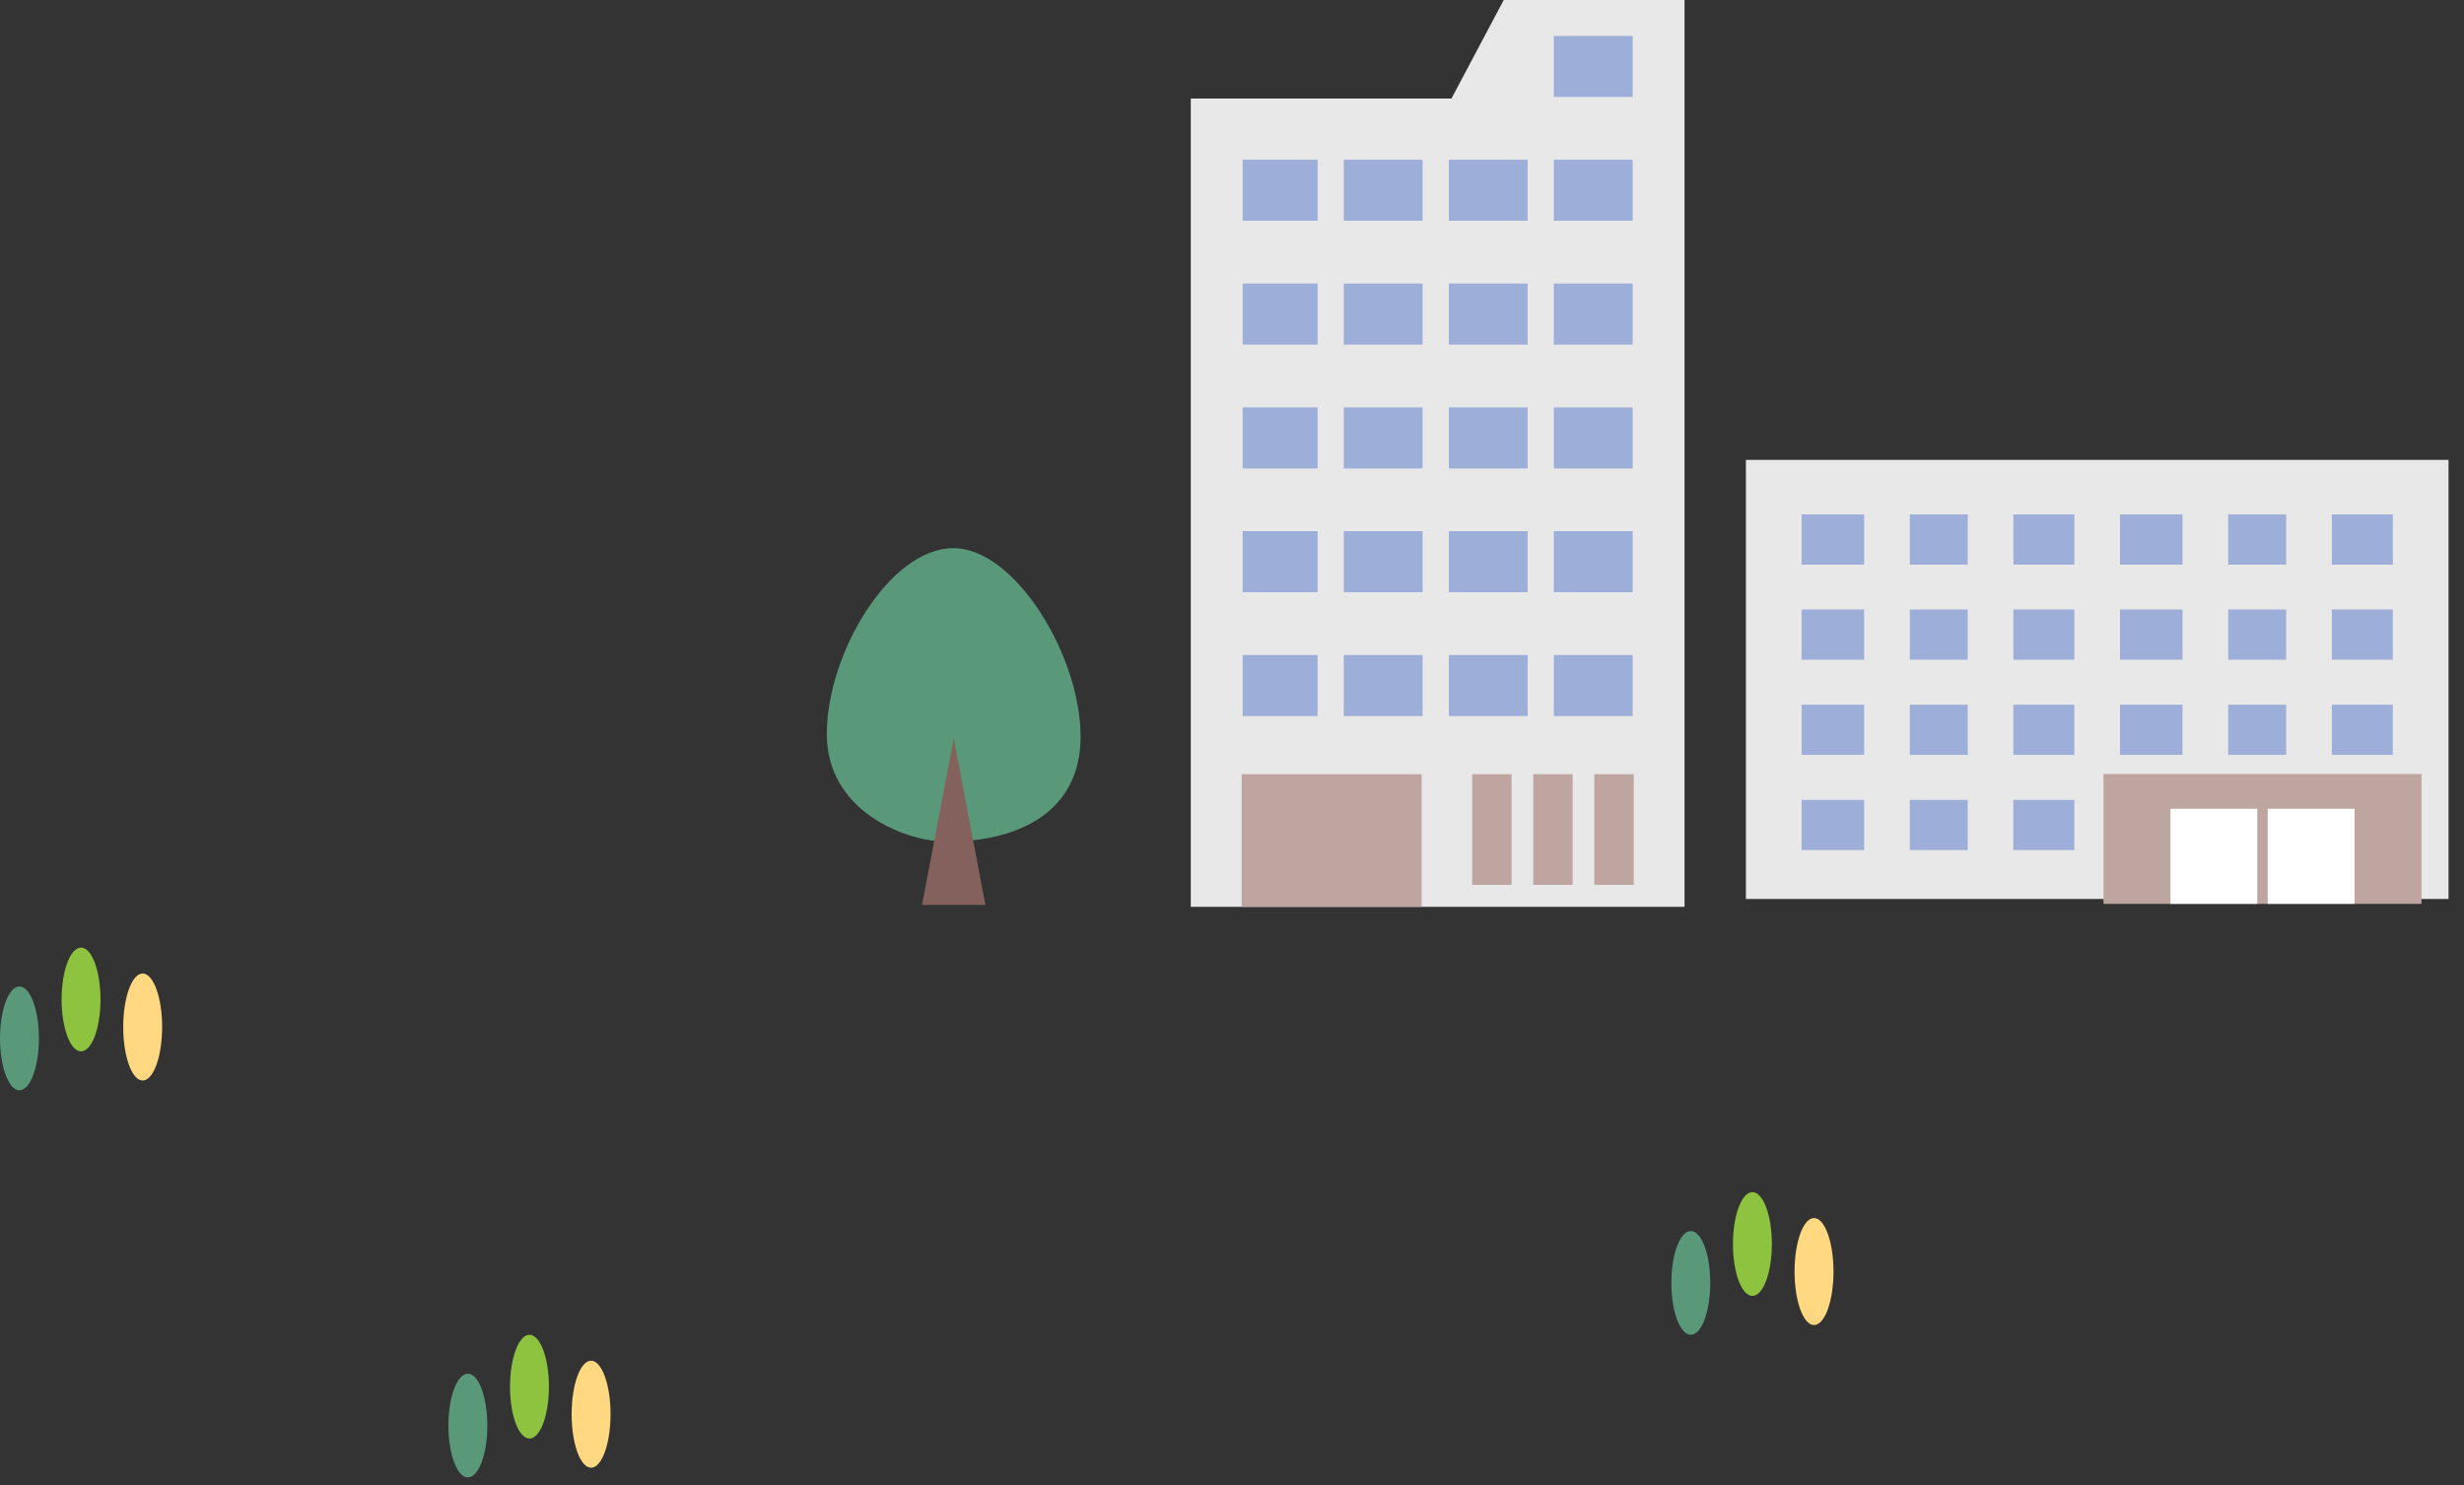 <svg width="136" height="82" fill="none" xmlns="http://www.w3.org/2000/svg"><rect width="100%" height="100%" fill="#333333" stroke="none"/><path d="m82.998 0-2.885 5.44H65.725v44.622h27.253V0h-9.98Z" fill="#E8E8E8"/><path d="M78.467 42.74h-9.932v7.322h9.932V42.74Zm4.964 0h-2.175v6.11h2.175v-6.11Zm3.371 0h-2.176v6.11h2.175v-6.11Zm3.37 0h-2.175v6.11h2.175v-6.11Z" fill="#BEA5A0"/><path d="M78.52 36.16h-4.351v3.37h4.35v-3.37Zm-5.796 0h-4.136v3.37h4.136v-3.37Zm11.596 0h-4.351v3.37h4.35v-3.37Zm5.795 0h-4.35v3.37h4.35v-3.37ZM78.52 29.323h-4.351v3.37h4.35v-3.37Zm-5.796 0h-4.136v3.37h4.136v-3.37Zm11.596 0h-4.351v3.37h4.35v-3.37Zm5.795 0h-4.35v3.37h4.35v-3.37ZM78.52 22.49h-4.351v3.37h4.35v-3.37Zm-5.796 0h-4.136v3.37h4.136v-3.37Zm11.596 0h-4.351v3.37h4.35v-3.37Zm5.795 0h-4.35v3.37h4.35v-3.37ZM78.52 15.653h-4.351v3.37h4.35v-3.37Zm-5.796 0h-4.136v3.37h4.136v-3.37Zm11.596 0h-4.351v3.37h4.35v-3.37Zm5.795 0h-4.35v3.37h4.35v-3.37ZM78.52 8.816h-4.351v3.37h4.35v-3.37Zm-5.796 0h-4.136v3.37h4.136v-3.37Zm11.596 0h-4.351v3.37h4.35v-3.37Zm5.795 0h-4.35v3.37h4.35v-3.37Zm0-6.833h-4.35v3.37h4.35v-3.37Z" fill="#9DAED9"/><path d="M52.103 46.455c4.004.067 7.54-1.561 7.54-5.791 0-4.474-3.626-10.403-7.019-10.403-3.507 0-6.988 5.796-6.988 10.27 0 4.23 4.303 5.888 6.467 5.924Z" fill="#5A987A"/><path d="m53.724 46.46-1.083-5.694-1.077 5.655-.675 3.538h3.502l-.667-3.5Z" fill="#84615D"/><path d="M135.145 25.388h-38.78v24.24h38.78v-24.24Z" fill="#E8E8E8"/><path d="M133.654 42.73h-17.551v7.17h17.551v-7.17Z" fill="#BEA5A0"/><path d="M129.957 44.647h-4.792v5.25h4.792v-5.25Zm-5.365 0H119.8v5.25h4.792v-5.25Z" fill="#fff"/><path d="M120.465 28.4h-3.451v2.77h3.451V28.4Zm11.606 0h-3.366v2.77h3.366V28.4Zm-5.886 0h-3.199v2.77h3.199V28.4Zm-11.691 0h-3.366v2.77h3.366V28.4Zm-5.883 0h-3.199v2.77h3.199V28.4Zm-5.72 0H99.44v2.77h3.451V28.4Zm17.574 5.25h-3.451v2.77h3.451v-2.77Zm11.606 0h-3.366v2.77h3.366v-2.77Zm-5.886 0h-3.199v2.77h3.199v-2.77Zm-11.691 0h-3.366v2.77h3.366v-2.77Zm-5.883 0h-3.199v2.77h3.199v-2.77Zm-5.72 0H99.44v2.77h3.451v-2.77Zm17.574 5.254h-3.451v2.77h3.451v-2.77Zm11.606 0h-3.366v2.77h3.366v-2.77Zm-5.886 0h-3.199v2.77h3.199v-2.77Zm-11.691 0h-3.366v2.77h3.366v-2.77Zm-5.883 0h-3.199v2.77h3.199v-2.77Zm-5.72 0H99.44v2.77h3.451v-2.77Zm11.603 5.254h-3.366v2.77h3.366v-2.77Zm-5.883 0h-3.199v2.77h3.199v-2.77Zm-5.72 0H99.44v2.77h3.451v-2.77Z" fill="#9DAED9"/><ellipse cx="1.074" cy="2.953" rx="1.074" ry="2.953" transform="matrix(-1 0 0 1 101.199 67.244)" fill="#FFD881"/><ellipse cx="1.074" cy="2.864" rx="1.074" ry="2.864" transform="matrix(-1 0 0 1 97.798 65.813)" fill="#8DC33E"/><ellipse cx="1.074" cy="2.864" rx="1.074" ry="2.864" transform="matrix(-1 0 0 1 94.398 67.96)" fill="#5A987A"/><ellipse cx="1.074" cy="2.953" rx="1.074" ry="2.953" transform="matrix(-1 0 0 1 8.949 53.744)" fill="#FFD881"/><ellipse cx="1.074" cy="2.864" rx="1.074" ry="2.864" transform="matrix(-1 0 0 1 5.548 52.313)" fill="#8DC33E"/><ellipse cx="1.074" cy="2.864" rx="1.074" ry="2.864" transform="matrix(-1 0 0 1 2.148 54.46)" fill="#5A987A"/><ellipse cx="1.074" cy="2.953" rx="1.074" ry="2.953" transform="matrix(-1 0 0 1 33.699 75.12)" fill="#FFD881"/><ellipse cx="1.074" cy="2.864" rx="1.074" ry="2.864" transform="matrix(-1 0 0 1 30.298 73.688)" fill="#8DC33E"/><ellipse cx="1.074" cy="2.864" rx="1.074" ry="2.864" transform="matrix(-1 0 0 1 26.898 75.835)" fill="#5A987A"/></svg>